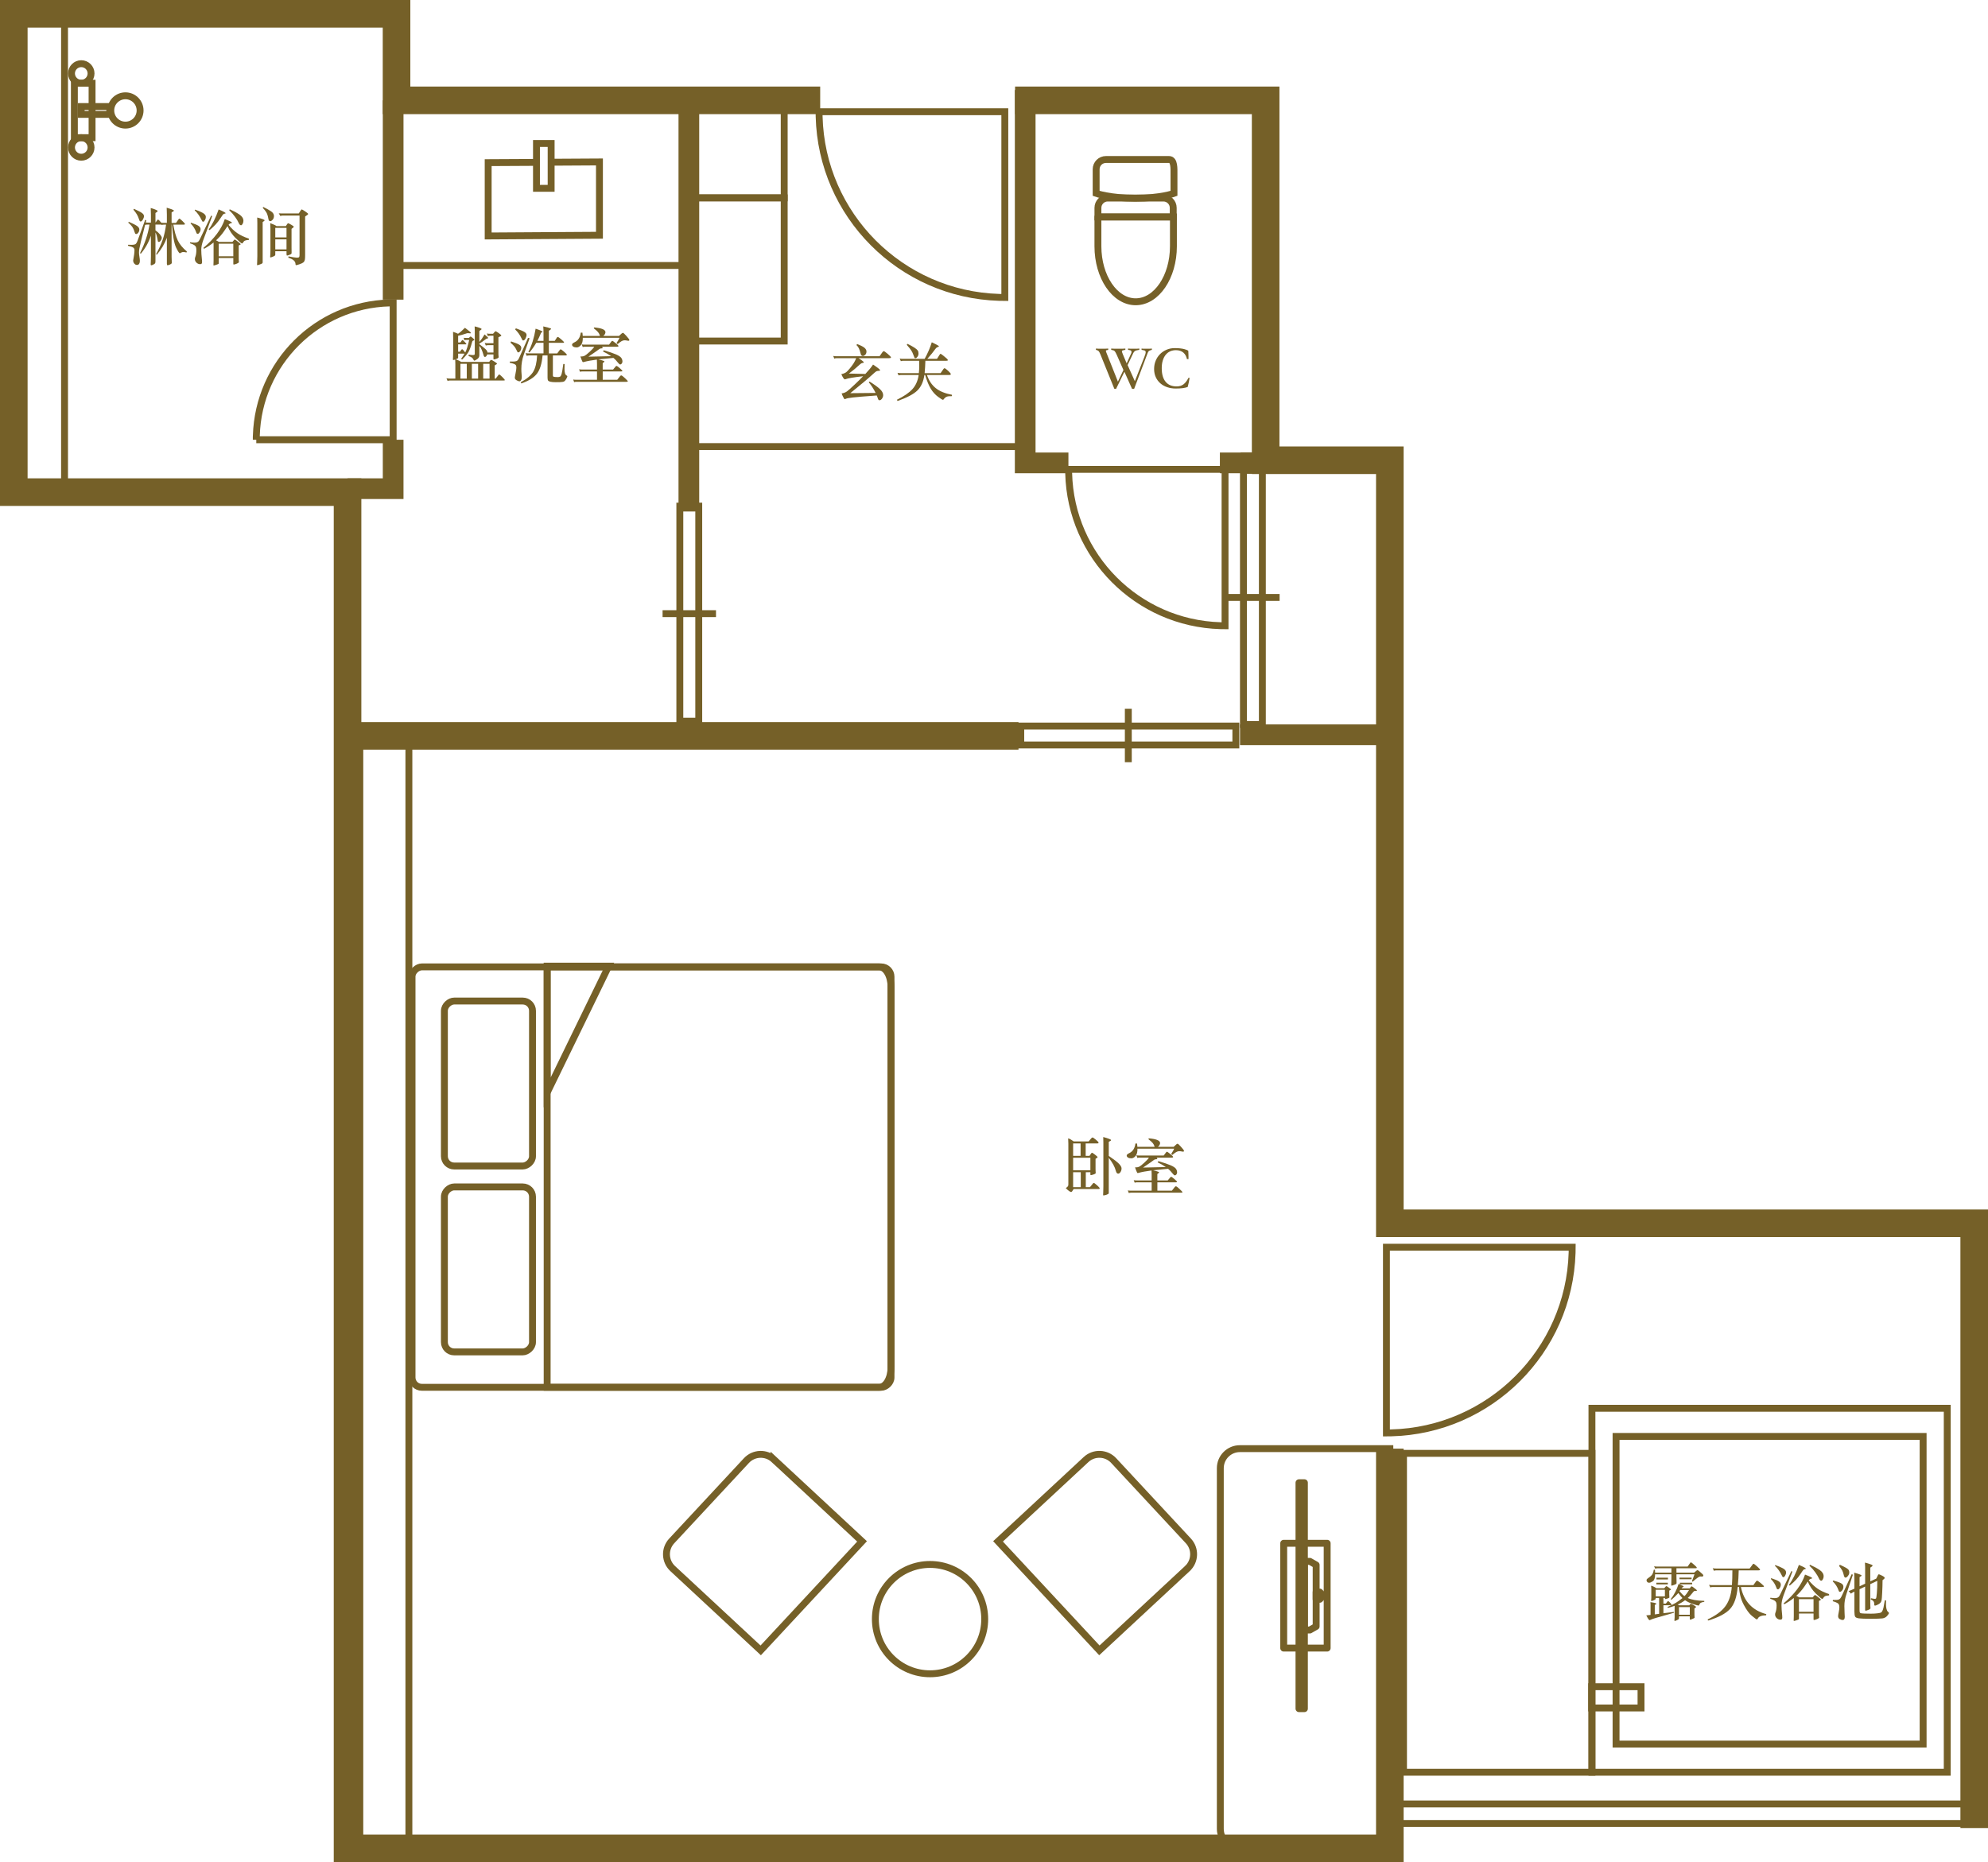 <?xml version="1.0" encoding="UTF-8"?>
<svg id="_レイヤー_2" data-name="レイヤー_2" xmlns="http://www.w3.org/2000/svg" width="576.403" height="540.028" viewBox="0 0 576.403 540.028">
  <defs>
    <style>
      .cls-1, .cls-2 {
        stroke-width: 2px;
      }

      .cls-1, .cls-2, .cls-3, .cls-4 {
        fill: none;
        stroke: #756028;
      }

      .cls-1, .cls-3, .cls-4 {
        stroke-miterlimit: 10;
      }

      .cls-5 {
        fill: #756028;
      }

      .cls-2 {
        stroke-linecap: round;
        stroke-linejoin: round;
      }

      .cls-3 {
        stroke-width: 8px;
      }

      .cls-4 {
        stroke-width: 6px;
      }
    </style>
  </defs>
  <g id="_レイヤー_2-2" data-name="レイヤー_2">
    <g>
      <g>
        <g>
          <g>
            <rect class="cls-1" x="21.564" y="24.137" width="5.132" height="15.79" transform="translate(48.259 64.063) rotate(-180)"/>
            <circle class="cls-1" cx="36.367" cy="32.032" r="4.252"/>
            <rect class="cls-1" x="23.537" y="30.897" width="8.29" height="2.27" transform="translate(55.365 64.063) rotate(-180)"/>
          </g>
          <circle class="cls-1" cx="23.564" cy="42.761" r="2.835"/>
          <circle class="cls-1" cx="23.564" cy="21.302" r="2.835"/>
        </g>
        <g>
          <rect class="cls-1" x="461.57" y="408.397" width="103.017" height="105.547"/>
          <rect class="cls-1" x="468.562" y="416.56" width="89.032" height="89.221"/>
          <rect class="cls-1" x="465.562" y="485.072" width="6.165" height="14.312" transform="translate(960.873 23.584) rotate(90)"/>
        </g>
        <g>
          <rect class="cls-2" x="372.201" y="447.544" width="12.597" height="30.4"/>
          <rect class="cls-2" x="376.629" y="429.986" width="1.572" height="65.516"/>
          <polygon class="cls-2" points="378.201 452.786 379.773 452.786 381.608 453.834 381.608 471.654 379.773 472.703 378.201 472.703 378.201 452.786"/>
          <polygon class="cls-2" points="382.656 461.696 381.608 461.696 381.608 463.793 382.656 463.793 383.18 463.268 383.18 462.22 382.656 461.696"/>
        </g>
        <g>
          <polyline class="cls-1" points="155.52 47.092 141.541 47.168 141.541 68.428 173.805 68.223 173.805 46.964 160.034 47.044"/>
          <rect class="cls-1" x="155.547" y="41.612" width="4.252" height="13.005" transform="translate(315.345 96.23) rotate(-180)"/>
        </g>
        <g>
          <rect class="cls-1" x="127.947" y="271.918" width="121.913" height="138.873" rx="2.835" ry="2.835" transform="translate(-152.452 530.258) rotate(-90)"/>
          <path class="cls-1" d="M258.339,286.144v110.422c0,3.173-1.533,5.745-3.423,5.745h-96.274v-121.913h96.274c1.891,0,3.423,2.572,3.423,5.745Z"/>
          <polygon class="cls-1" points="176.473 280.182 158.643 316.842 158.643 280.182 176.473 280.182"/>
          <rect class="cls-1" x="117.701" y="301.446" width="47.84" height="25.545" rx="2.835" ry="2.835" transform="translate(-172.597 455.839) rotate(-90)"/>
          <rect class="cls-1" x="117.701" y="355.353" width="47.84" height="25.545" rx="2.835" ry="2.835" transform="translate(-226.505 509.746) rotate(-90)"/>
        </g>
        <g>
          <path class="cls-1" d="M340.386,50.506v5.568s-3.792,1.417-11.225,1.417-11.342-1.417-11.342-1.417v-6.985c0-1.566,1.269-2.835,2.835-2.835h18.314c1.566,0,1.417,2.686,1.417,4.252Z"/>
          <path class="cls-1" d="M318.334,62.916h21.889s0,1.718,0,8.504c0,8.889-4.9,16.095-10.945,16.095-6.045,0-10.945-7.206-10.945-16.095,0-8.889,0-8.504,0-8.504Z"/>
          <path class="cls-1" d="M326.507,49.259h2.649c1.564,0,2.835,1.27,2.835,2.835v16.161c0,1.564-1.27,2.835-2.835,2.835h-2.649v-21.831h0Z" transform="translate(269.075 389.424) rotate(-90)"/>
        </g>
        <path class="cls-1" d="M355.193,181.464v-45.354s-45.354,0-45.354,0c0,0,.005.773.014,1.157.603,24.064,19.948,43.473,43.986,44.177.45.013,1.354.02,1.354.02Z"/>
        <path class="cls-1" d="M455.839,361.687h-53.858s0,53.858,0,53.858c0,0,.917-.006,1.374-.017,28.575-.716,51.624-23.688,52.461-52.233.016-.534.024-1.608.024-1.608Z"/>
        <polyline class="cls-4" points="309.779 134.234 297.247 134.234 297.247 29.101 366.963 29.101 366.963 134.234 353.696 134.234"/>
        <rect class="cls-1" x="115.633" y="30.092" width="84.096" height="46.899"/>
        <g>
          <rect class="cls-1" x="326.415" y="170.514" width="73.701" height="5.486" transform="translate(190.008 536.522) rotate(-90)"/>
          <line class="cls-1" x1="371.009" y1="173.257" x2="355.522" y2="173.257"/>
        </g>
        <g>
          <rect class="cls-1" x="168.672" y="175.215" width="62.362" height="5.486" transform="translate(377.811 -21.894) rotate(90)"/>
          <line class="cls-1" x1="192.109" y1="177.958" x2="207.596" y2="177.958"/>
        </g>
        <g>
          <rect class="cls-1" x="295.963" y="210.55" width="62.362" height="5.486" transform="translate(654.288 426.586) rotate(180)"/>
          <line class="cls-1" x1="327.144" y1="205.55" x2="327.144" y2="221.037"/>
        </g>
        <circle class="cls-1" cx="269.657" cy="469.538" r="15.853"/>
        <path class="cls-1" d="M205.83,427.431h34.844v43.156h-34.844c-3.129,0-5.669-2.54-5.669-5.669v-31.817c0-3.129,2.54-5.669,5.669-5.669Z" transform="translate(364.705 -29.921) rotate(42.912)"/>
        <path class="cls-1" d="M304.308,427.431h34.844v43.156h-34.844c-3.129,0-5.669-2.54-5.669-5.669v-31.817c0-3.129,2.54-5.669,5.669-5.669Z" transform="translate(858.174 560.731) rotate(137.088)"/>
        <path class="cls-1" d="M291.339,86.262v-53.858s-53.858,0-53.858,0c0,0,.006.917.017,1.374.716,28.575,23.688,51.624,52.233,52.461.534.016,1.608.024,1.608.024Z"/>
        <path class="cls-1" d="M74.306,127.523h39.685s0-39.685,0-39.685c0,0-.676.004-1.013.013-21.056.527-38.038,17.454-38.655,38.488-.012.394-.017,1.185-.017,1.185Z"/>
        <polyline class="cls-4" points="359.696 134.234 402.972 134.234 402.972 213.081 359.531 213.081"/>
        <line class="cls-4" x1="199.729" y1="30.092" x2="199.729" y2="148.33"/>
        <rect class="cls-1" x="405.358" y="523.137" width="167.045" height="5.669"/>
        <rect class="cls-1" x="-47.423" y="367.783" width="317.724" height="14.231" transform="translate(486.337 263.459) rotate(90)"/>
        <rect class="cls-1" x="-57.762" y="66.242" width="138.715" height="14.231" transform="translate(84.954 61.762) rotate(90)"/>
        <rect class="cls-1" x="199.729" y="57.384" width="27.643" height="41.515"/>
        <rect class="cls-1" x="199.729" y="30.121" width="27.643" height="27.263"/>
        <line class="cls-1" x1="297.247" y1="129.504" x2="199.523" y2="129.504"/>
        <path class="cls-1" d="M353.815,420.102h43.487c3.129,0,5.669,2.54,5.669,5.669v104.588c0,3.129-2.54,5.669-5.669,5.669h-43.487v-115.926h0Z" transform="translate(756.787 956.131) rotate(-180)"/>
        <polyline class="cls-3" points="572.403 530.127 572.403 354.752 402.972 354.752 402.972 133.468 366.963 133.468 366.963 29.101 294.311 29.101"/>
        <polyline class="cls-3" points="237.807 29.101 114.972 29.101 114.972 4 4 4 4 142.715 100.77 142.715 100.77 536.028 402.972 536.028 402.972 420.102"/>
        <polyline class="cls-4" points="113.991 127.523 113.991 141.715 100.77 141.715"/>
        <line class="cls-4" x1="113.991" y1="29.101" x2="113.991" y2="86.899"/>
        <line class="cls-3" x1="103.743" y1="213.394" x2="295.302" y2="213.394"/>
        <rect class="cls-1" x="406.935" y="421.467" width="54.635" height="92.477"/>
      </g>
      <g>
        <path class="cls-5" d="M480.259,460.584h2.269l.449-.504c.061-.071.114-.107.162-.107.097,0,.345.146.747.44.402.295.604.472.604.531,0,.084-.168.192-.504.324v1.116l.036.827c0,.049-.01.088-.027.117-.019.03-.103.075-.252.135-.15.061-.324.12-.522.181-.197.06-.33.09-.396.09-.066,0-.1-.114-.1-.342h-.432v1.656h.702l.468-.595c.061-.096.126-.144.198-.144s.255.146.549.44c.294.295.441.495.441.604,0,.107-.103.162-.307.162h-2.052v2.321l3.024-.378.054.234-5.184,1.476c-.78.229-1.278.399-1.494.514-.217.113-.349.171-.396.171-.18,0-.504-.468-.972-1.404.396-.024.81-.066,1.242-.126v-2.988c0-.3-.013-.54-.036-.72,1.14.145,1.71.306,1.71.486,0,.107-.15.21-.45.306v2.754l1.26-.162v-4.031c0-.324-.006-.517-.018-.576h-.972c0,.191-.027.324-.081.396-.055.072-.223.171-.505.297-.281.126-.482.189-.603.189s-.174-.048-.162-.145c.048-.287.072-.575.072-.863v-2.628c0-.276-.019-.54-.054-.792.6.18,1.109.426,1.529.737ZM484.615,454.788h-3.942c-.324,0-.576.042-.756.126l-.324-.702c.252.061.552.091.9.091h8.82l.737-1.062c.084-.12.156-.18.216-.18.061,0,.276.156.648.468.372.312.642.556.81.729s.252.306.252.396-.132.135-.396.135h-5.508v1.278h5.111l.666-.558c.133-.108.246-.162.343-.162.132.012.33.141.594.387s.51.465.738.657c.228.191.342.354.342.485,0,.097-.039.175-.117.234-.078.061-.162.09-.252.09s-.171-.006-.243-.018-.138-.019-.198-.019c-.191,0-.438.1-.737.297-.301.198-.816.609-1.548,1.233l-.198-.162.738-1.998h-5.238v.702l.036,1.764c0,.156-.027.262-.081.315-.055.054-.265.153-.63.297-.366.144-.609.216-.729.216-.072,0-.107-.054-.107-.162l.035-1.044c.012-.432.019-.894.019-1.386v-.702h-4.734c0,1.044-.216,1.713-.647,2.007-.433.295-.786.441-1.062.441s-.474-.081-.594-.243-.18-.333-.18-.513c0-.181.186-.396.558-.648.588-.396.975-.765,1.161-1.106.186-.343.314-.766.387-1.27h.342c.024.396.036.685.036.864h4.734v-1.278ZM482.725,462.942v-1.908h-2.663v1.908h2.663ZM483.571,459.469h-3.33v-.486h3.33v.486ZM483.607,458.028h-3.33v-.504h3.33v.504ZM486.631,461.97c-.72.804-1.404,1.464-2.052,1.979l-.162-.216c.972-1.212,1.734-2.682,2.286-4.41.972.408,1.458.654,1.458.738s-.066.146-.198.188c-.132.043-.27.165-.414.369h2.376l.324-.432c.072-.096.15-.145.234-.145.083,0,.245.094.485.279.24.187.471.363.693.531.222.168.333.3.333.396,0,.097-.084.145-.252.145l-.342-.036c-.12,0-.246.072-.378.216-.637.828-1.194,1.44-1.675,1.836,1.021.504,2.622.786,4.807.846l-.019.271c-.432.061-.756.147-.972.261-.216.114-.384.34-.504.675-.036.097-.097.145-.18.145-.169,0-.699-.145-1.594-.432-.894-.288-1.665-.66-2.312-1.116-.72.54-1.44.96-2.16,1.26.191.061.366.132.522.216h2.844l.306-.342c.048-.06.102-.09.162-.09.108,0,.387.129.837.387s.675.432.675.522c0,.09-.156.236-.468.44v1.818l.036.828c0,.048-.009.081-.027.099-.018.019-.129.075-.333.171s-.39.177-.558.243c-.168.065-.288.099-.36.099-.071,0-.107-.084-.107-.252v-.72h-3.132v.468c0,.156-.033.271-.1.343-.066.071-.246.177-.54.314s-.489.207-.585.207-.126-.105-.09-.315.054-.459.054-.746v-3.33c-.6.228-1.242.426-1.926.594l-.162-.234c1.092-.504,1.899-.911,2.421-1.224.522-.312,1.167-.774,1.936-1.386-.396-.396-.792-.883-1.188-1.458ZM489.943,468.27v-2.214h-3.132v2.214h3.132ZM487.189,461.106l-.252.306c.539.673,1.025,1.158,1.458,1.458.443-.432.888-1.02,1.331-1.764h-2.537ZM490.465,457.974h-3.51v-.469h3.51v.469ZM490.627,459.45h-3.563v-.468h3.563v.468Z"/>
        <path class="cls-5" d="M502.291,455.4h-4.59c-.324,0-.576.042-.756.126l-.36-.756c.252.06.552.09.9.09h9.81l.9-1.206c.071-.108.149-.162.233-.162.12,0,.465.255,1.035.766.57.51.855.827.855.953s-.15.189-.45.189h-5.742c-.036,1.56-.12,2.988-.252,4.284h4.5l.72-1.008c.132-.192.258-.288.378-.288s.48.249,1.08.747c.601.498.9.804.9.918s-.168.171-.504.171h-6.192c.876,4.164,3.33,6.786,7.362,7.866l-.036.342c-1.356.023-2.166.348-2.43.972-.061.132-.139.198-.234.198s-.188-.024-.279-.072c-.09-.048-.501-.372-1.232-.972-.732-.601-1.506-1.659-2.322-3.178-.816-1.518-1.266-3.236-1.35-5.156h-.414c-.24,2.939-.987,5.076-2.241,6.408-1.254,1.331-3.369,2.441-6.345,3.329l-.108-.342c2.364-1.104,4.074-2.376,5.13-3.815,1.056-1.44,1.674-3.3,1.854-5.58h-5.473c-.323,0-.575.042-.756.126l-.359-.756c.252.06.552.09.899.09h5.742c.084-1.14.126-2.568.126-4.284Z"/>
        <path class="cls-5" d="M519.697,455.742l-2.61,7.021c-.372,1.056-.558,1.965-.558,2.727s.065,1.737.197,2.925c.024.229.036.444.036.648s-.039.359-.116.468c-.079.108-.226.162-.441.162-.408,0-.765-.15-1.071-.45-.306-.3-.459-.647-.459-1.044,0-.192.036-.378.108-.558.216-.54.324-1.23.324-2.07,0-.372-.043-.663-.126-.873-.085-.21-.259-.398-.522-.567-.264-.167-.666-.335-1.206-.504l.054-.288c.54.072.966.108,1.278.108s.564-.039.756-.117c.192-.078.348-.194.468-.351s.265-.414.433-.774l3.149-6.588.307.126ZM513.541,457.668c1.116.36,1.86.67,2.232.928.371.258.558.566.558.927s-.099.681-.297.963-.366.423-.504.423c-.139,0-.24-.042-.307-.126-.065-.084-.129-.216-.188-.396-.324-.937-.858-1.771-1.603-2.502l.108-.217ZM514.729,453.87c.899.301,1.646.618,2.24.954.595.336.892.727.892,1.17,0,.324-.09.637-.271.937-.18.3-.336.449-.468.449s-.231-.038-.297-.116c-.066-.078-.174-.285-.324-.621s-.402-.759-.756-1.27c-.354-.51-.729-.944-1.125-1.305l.108-.198ZM520.093,463.41c-.888.708-1.806,1.314-2.754,1.818l-.198-.252c3.192-2.7,5.263-5.484,6.21-8.353,1.38.528,2.07.87,2.07,1.026,0,.096-.107.156-.324.18-.216.024-.438.175-.666.45.828,1.021,1.689,1.833,2.583,2.439.895.605,1.995,1.125,3.304,1.557l.018.378c-.576.048-.966.123-1.17.225-.204.103-.408.321-.612.657-.06.097-.126.145-.197.145-.192,0-.802-.504-1.827-1.513-1.026-1.008-1.821-2.184-2.386-3.527l-1.008,1.494c-.336.492-.699.957-1.089,1.395-.39.438-.801.855-1.232,1.251.275.12.552.271.827.45h3.925l.468-.54c.084-.096.155-.145.216-.145.06,0,.228.103.504.307s.546.417.811.639c.264.223.396.357.396.405,0,.084-.192.204-.576.359v3.708c0,.265.006.486.019.666l.036.45c0,.061-.021.111-.063.153s-.159.114-.351.216c-.192.102-.399.186-.621.252-.223.066-.375.1-.459.1s-.126-.061-.126-.181v-1.71h-4.23v1.512c0,.084-.012.139-.036.162-.023.024-.135.078-.333.162-.197.084-.414.159-.647.226-.234.065-.378.099-.433.099-.054,0-.081-.048-.081-.144l.019-.595c.012-.18.018-.402.018-.666v-5.256ZM521.569,453.816c1.344.564,2.016.93,2.016,1.098,0,.061-.087.103-.261.126-.174.024-.315.088-.423.189-.108.102-.376.479-.802,1.134s-.882,1.245-1.367,1.773c-.486.527-1.09,1.092-1.81,1.691l-.233-.233c1.044-1.368,2.004-3.294,2.88-5.778ZM521.587,467.406h4.23v-3.654h-4.23v3.654ZM524.791,453.78c1.116.492,2.055.999,2.817,1.521.762.521,1.143,1.131,1.143,1.826,0,.324-.078.618-.234.883-.155.264-.306.396-.449.396-.265,0-.492-.222-.685-.666-.204-.479-.555-1.067-1.053-1.764s-1.065-1.338-1.701-1.926l.162-.271Z"/>
        <path class="cls-5" d="M531.541,458.334c.96.265,1.688.52,2.188.766.497.246.746.585.746,1.017s-.116.792-.351,1.08-.447.432-.639.432c-.108,0-.189-.029-.243-.09-.054-.06-.117-.191-.189-.396-.323-.948-.882-1.8-1.674-2.557l.162-.252ZM537.229,456.66l-1.801,5.382c-.252.769-.426,1.432-.521,1.989-.097.558-.145,1.134-.145,1.729s.019,1.26.055,1.998c.036.737.054,1.112.054,1.125,0,.611-.204.918-.612.918-.216,0-.489-.085-.818-.252-.331-.169-.495-.463-.495-.883,0-.191.06-.575.18-1.151s.18-1.038.18-1.387c0-.6-.152-.999-.459-1.196-.306-.198-.789-.394-1.448-.585l.035-.36c.876.012,1.423-.023,1.639-.108.216-.083.393-.209.53-.378.139-.168.352-.569.64-1.206l2.628-5.777.36.144ZM533.467,453.78c.84.384,1.446.688,1.818.909s.614.423.729.603c.114.181.171.43.171.747s-.129.643-.387.973-.495.494-.711.494-.372-.203-.468-.611c-.145-.624-.297-1.095-.459-1.413s-.478-.777-.945-1.377l.252-.324ZM542.269,458.586l1.728-.792.504-1.025c.084-.156.168-.234.252-.234s.387.129.909.387c.521.259.783.475.783.648s-.204.399-.612.675c-.012,1.248-.048,2.457-.108,3.627-.06,1.17-.12,1.905-.18,2.205-.061.3-.183.553-.369.756-.186.204-.459.388-.818.549-.36.162-.585.243-.676.243-.09,0-.155-.023-.197-.071-.043-.048-.063-.12-.063-.217v-.197c0-.336-.084-.606-.252-.811s-.426-.372-.773-.504l.071-.342c.576.12.957.18,1.144.18.186,0,.306-.06.359-.18.055-.12.123-.627.207-1.521.084-.894.126-2.066.126-3.519l-2.033.954v5.292c0,.492.006.858.018,1.098l.036.576c0,.18-.204.349-.612.504-.408.156-.666.234-.773.234-.108,0-.162-.084-.162-.252v-6.75l-1.62.773v5.922c0,.349.018.591.054.729.036.138.123.234.261.288s.495.093,1.071.117c.576.023,1.203.035,1.881.035s1.293-.032,1.845-.099c.553-.066.909-.138,1.071-.216s.303-.231.423-.459.234-.573.343-1.035c.107-.462.233-1.154.378-2.079l.359.036c-.012.324-.018.717-.018,1.179s.048.892.144,1.287c.096.396.24.675.433.837.191.162.288.279.288.352,0,.144-.178.423-.531.837-.354.414-.816.657-1.386.729-.57.072-1.695.108-3.375.108s-2.817-.039-3.411-.117c-.595-.078-.963-.243-1.107-.495-.144-.252-.216-.762-.216-1.529v-5.742c-.552.288-.889.485-1.008.594l-.666-.756c.275-.072.527-.162.756-.271l.918-.414v-2.628c0-.815-.019-1.487-.054-2.016,1.428.396,2.142.678,2.142.846,0,.084-.198.234-.594.45v2.664l1.62-.756v-4.807c0-.396-.019-.833-.055-1.313.384.084.783.198,1.197.342.414.145.687.246.819.307.132.06.197.141.197.242,0,.103-.222.291-.665.567v3.978Z"/>
      </g>
      <g>
        <path class="cls-5" d="M45.073,64.551l.521-.702c.072-.108.145-.162.217-.162.168,0,.49.306.971.918.264.024.486.036.666.036h.936v-2.412c0-.744-.018-1.41-.053-1.998.6.168,1.062.314,1.385.44.324.126.523.217.596.271.07.054.107.105.107.153,0,.107-.223.275-.666.504v3.042h1.277l.738-1.044c.096-.132.186-.198.27-.198s.369.231.855.693.729.753.729.872c0,.12-.113.181-.342.181h-3.023c.336,1.968.771,3.504,1.305,4.607.533,1.104,1.406,2.16,2.619,3.168l-.107.307c-.336-.096-.643-.145-.918-.145-.277,0-.553.097-.828.288-.072.048-.133.072-.18.072-.193,0-.559-.558-1.1-1.674-.539-1.116-.941-3.324-1.205-6.624h-.09v9.252l.055,1.764c0,.12-.037.219-.109.297s-.24.174-.504.288-.467.171-.611.171c-.133,0-.199-.126-.199-.378v-7.596c-.672,1.812-1.648,3.456-2.934,4.932l-.197-.18c.828-1.476,1.463-2.859,1.908-4.149.443-1.289.773-2.757.99-4.4h-.523c-.311,0-.57.03-.773.09l-.055-.108h-1.727v1.656c.562.42,1.01.828,1.34,1.224.33.396.496.715.496.954s-.094.498-.279.774-.354.414-.504.414-.246-.019-.289-.054c-.041-.036-.074-.145-.098-.324-.193-1.176-.414-1.962-.666-2.358v8.353c0,.3-.037.501-.109.603-.07.102-.246.222-.521.36-.275.138-.471.207-.584.207-.115,0-.172-.072-.172-.216,0-.145.012-.412.037-.802.023-.39.035-.908.035-1.557v-6.03c-.625,1.896-1.596,3.637-2.916,5.221l-.252-.145c1.416-2.796,2.334-5.556,2.754-8.28h-.576c-.348,0-.582.03-.701.091l-1.189,4.752c-.252,1.032-.41,1.749-.477,2.15-.066.402-.1.777-.1,1.125s.043.756.127,1.225c.084.468.125.866.125,1.196s-.068.606-.205.828c-.139.222-.352.333-.641.333-.287,0-.543-.129-.764-.387-.223-.259-.334-.567-.334-.927,0-.108.029-.288.09-.54s.123-.637.189-1.152.1-.936.1-1.26-.105-.57-.316-.738c-.209-.168-.734-.354-1.574-.558l.035-.288c.396.012.787.018,1.17.018.385,0,.691-.057.92-.171.227-.114.449-.459.666-1.035l2.213-6.048.307.145-.162.63c.096.023.281.036.557.036h.955v-2.232c0-.78-.018-1.446-.055-1.998.492.132.877.255,1.152.369s.486.207.631.279c.143.071.215.159.215.261s-.209.279-.629.531v2.79ZM37.333,64.316c1.236.54,2.055.96,2.457,1.26s.604.624.604.972-.098.654-.289.919c-.191.264-.381.396-.566.396-.188,0-.303-.042-.352-.126s-.102-.228-.162-.432c-.203-.685-.453-1.222-.746-1.611-.295-.39-.658-.765-1.09-1.125l.145-.252ZM38.827,60.554c1.152.516,1.926.918,2.322,1.206.395.287.594.591.594.908s-.109.657-.324,1.018c-.217.359-.42.54-.611.54-.121,0-.211-.033-.271-.1-.061-.065-.162-.312-.305-.737-.145-.426-.318-.819-.523-1.18-.203-.359-.545-.828-1.025-1.403l.145-.252Z"/>
        <path class="cls-5" d="M61.524,62.66l-2.609,7.021c-.373,1.056-.559,1.965-.559,2.727s.066,1.737.197,2.925c.025.229.037.444.037.648s-.039.359-.117.468-.225.162-.441.162c-.408,0-.764-.15-1.07-.45s-.459-.647-.459-1.044c0-.192.035-.378.107-.558.217-.54.324-1.23.324-2.07,0-.372-.043-.663-.125-.873-.086-.21-.26-.398-.523-.567-.264-.167-.666-.335-1.205-.504l.053-.288c.541.072.967.108,1.279.108.311,0,.564-.039.756-.117s.348-.194.467-.351c.121-.156.266-.414.434-.774l3.148-6.588.307.126ZM55.368,64.586c1.117.36,1.861.67,2.232.928s.559.566.559.927-.1.681-.297.963c-.199.282-.367.423-.504.423-.139,0-.24-.042-.307-.126s-.129-.216-.189-.396c-.324-.937-.857-1.771-1.602-2.502l.107-.217ZM56.558,60.788c.898.301,1.646.618,2.24.954s.891.727.891,1.17c0,.324-.09.637-.27.937s-.336.449-.469.449c-.131,0-.23-.038-.297-.116s-.174-.285-.324-.621-.402-.759-.756-1.27c-.354-.51-.729-.944-1.125-1.305l.109-.198ZM61.921,70.328c-.889.708-1.807,1.314-2.754,1.818l-.199-.252c3.193-2.7,5.264-5.484,6.211-8.353,1.379.528,2.07.87,2.07,1.026,0,.096-.107.156-.324.18-.217.024-.438.175-.666.45.828,1.021,1.689,1.833,2.582,2.439.895.605,1.996,1.125,3.305,1.557l.018.378c-.576.048-.967.123-1.17.225-.205.103-.408.321-.613.657-.059.097-.125.145-.197.145-.191,0-.801-.504-1.826-1.513-1.027-1.008-1.822-2.184-2.387-3.527l-1.008,1.494c-.336.492-.699.957-1.088,1.395-.391.438-.801.855-1.232,1.251.275.12.551.271.826.45h3.926l.467-.54c.084-.096.156-.145.217-.145.059,0,.227.103.504.307.275.204.545.417.811.639.264.223.395.357.395.405,0,.084-.191.204-.576.359v3.708c0,.265.006.486.02.666l.035.45c0,.061-.021.111-.062.153-.043.042-.16.114-.352.216s-.398.186-.621.252-.375.1-.459.1-.125-.061-.125-.181v-1.71h-4.23v1.512c0,.084-.012.139-.037.162-.023.024-.135.078-.332.162s-.414.159-.648.226c-.234.065-.377.099-.432.099s-.082-.048-.082-.144l.02-.595c.012-.18.018-.402.018-.666v-5.256ZM63.397,60.734c1.344.564,2.016.93,2.016,1.098,0,.061-.088.103-.262.126-.174.024-.314.088-.422.189-.109.102-.377.479-.803,1.134s-.881,1.245-1.367,1.773c-.486.527-1.09,1.092-1.809,1.691l-.234-.233c1.045-1.368,2.004-3.294,2.881-5.778ZM63.415,74.324h4.23v-3.654h-4.23v3.654ZM66.618,60.698c1.117.492,2.055.999,2.818,1.521.762.521,1.143,1.131,1.143,1.826,0,.324-.078.618-.234.883-.156.264-.307.396-.449.396-.266,0-.492-.222-.686-.666-.203-.479-.555-1.067-1.053-1.764s-1.064-1.338-1.701-1.926l.162-.271Z"/>
        <path class="cls-5" d="M74.575,63.074c1.428.372,2.141.643,2.141.811,0,.107-.186.275-.557.504v11.699c0,.133-.049.234-.145.307s-.326.174-.693.306c-.365.132-.59.198-.674.198s-.127-.036-.127-.108c0-.071.016-.351.045-.837.029-.485.045-1.041.045-1.665v-9.611c0-.601-.012-1.135-.035-1.603ZM76.339,60.032c1.031.492,1.807.927,2.322,1.305s.773.805.773,1.278-.129.846-.387,1.116c-.258.27-.477.405-.656.405-.182,0-.311-.052-.389-.153s-.141-.279-.188-.531c-.133-.804-.334-1.434-.604-1.89s-.615-.882-1.035-1.278l.162-.252ZM80.173,65.576h2.699l.451-.666c.072-.107.152-.162.242-.162s.381.142.873.423c.492.282.738.478.738.585,0,.108-.217.312-.648.612v5.364l.018,1.584c0,.156-.039.268-.117.333-.078.066-.271.159-.584.279-.312.119-.52.18-.621.18s-.152-.162-.152-.486v-.773h-3.258v1.025c0,.108-.055.204-.162.288-.109.084-.318.187-.631.307-.312.119-.51.18-.594.18s-.115-.103-.09-.306c.047-.48.072-1.032.072-1.656v-6.444c0-.504-.018-1.014-.055-1.53.973.349,1.578.637,1.818.864ZM79.813,68.852h3.258v-2.772h-3.258v2.772ZM83.071,69.41h-3.258v2.916h3.258v-2.916ZM86.616,61.904l.613-.936c.096-.156.186-.234.27-.234s.414.192.99.576.863.633.863.747-.295.356-.883.729v11.214c0,.624-.029,1.08-.09,1.368-.059.288-.188.522-.387.702-.197.18-.57.363-1.115.549-.547.187-.885.279-1.018.279-.119,0-.18-.103-.18-.306,0-.816-.695-1.435-2.088-1.854l.055-.378c1.271.24,2.08.36,2.43.36.348,0,.562-.055.648-.162.082-.108.125-.307.125-.595v-11.447h-4.914c-.229,0-.443.042-.648.126l-.467-.774c.287.024.588.036.898.036h4.896Z"/>
      </g>
      <g>
        <path class="cls-5" d="M132.797,96.793c.468-.288,1.14-.864,2.016-1.729.576.42,1.008.754,1.296.999.288.246.433.408.433.486s-.063.116-.189.116-.246-.008-.359-.026c-.114-.019-.237-.026-.369-.026-.133,0-.324.047-.576.144-.792.276-1.53.479-2.214.612v1.943h.666l.396-.558c.072-.097.147-.144.226-.144.077,0,.281.177.611.53.33.354.495.564.495.63,0,.066-.084.1-.252.1h-2.142v2.123h.54l.396-.558c.084-.108.156-.161.216-.161.132,0,.433.317.9.953.372-.648.756-1.859,1.152-3.636h-.883c-.228,0-.396.03-.504.09l-.216-.737c.132.035.336.053.612.053h.918l.306-.323c.048-.048.111-.072.189-.072s.275.138.594.414c.317.276.477.453.477.531s-.065.135-.197.171c-.133.036-.231.087-.297.152-.066.066-.124.189-.171.369-.337,1.272-.673,2.203-1.009,2.791s-.96,1.338-1.872,2.25l-.288-.217c.492-.684.828-1.188,1.009-1.512h-1.872v1.115c0,.121-.027.201-.081.244-.054.042-.249.141-.585.297.684.252,1.199.498,1.548.738h8.118l.342-.433c.084-.096.171-.144.261-.144s.39.158.9.477c.51.318.765.525.765.621s-.222.258-.666.486v3.834h.288l.811-1.045c.06-.096.126-.144.197-.144.12,0,.423.243.909.729s.729.789.729.908c0,.072-.12.108-.36.108h-15.48c-.323,0-.575.042-.756.126l-.323-.773c.252.06.552.09.899.09h1.674v-4.123c0-.335-.012-.797-.036-1.385-.3.084-.485.125-.558.125s-.108-.047-.108-.144l.036-.847c.024-.587.036-1.121.036-1.602v-3.978c0-.601-.012-1.134-.036-1.603.648.205,1.128.391,1.44.559ZM133.499,105.505v4.284h1.836v-4.284h-1.836ZM138.988,99.168c.48-.551.984-1.283,1.513-2.195.695.6,1.044.942,1.044,1.025,0,.085-.075.133-.226.145-.149.012-.333.102-.549.27-.731.564-1.326.973-1.782,1.225v.18c.816.601,1.413,1.078,1.791,1.432.379.354.562.681.55.98h1.746v-2.142h-1.458c-.324,0-.576.042-.757.126l-.323-.774c.252.061.552.091.899.091h1.639v-2.179h-.847c-.324,0-.576.042-.756.126l-.324-.773c.252.06.552.09.9.09h.9l.539-.612c.072-.084.15-.126.234-.126s.378.18.882.54.756.594.756.702c0,.107-.281.275-.846.504v4.896c0,.24.012.432.036.575.023.144.036.234.036.271,0,.168-.189.324-.567.468s-.645.216-.801.216c-.096,0-.144-.06-.144-.18v-1.26h-1.818c-.156.479-.378.72-.666.72-.168,0-.3-.181-.396-.54-.359-1.309-.762-2.196-1.206-2.664v2.7c0,.492-.219.879-.656,1.161-.438.281-.699.423-.783.423s-.156-.065-.216-.198c-.156-.336-.346-.582-.567-.738-.222-.155-.525-.287-.909-.396l.036-.414c.54.084.924.126,1.152.126s.387-.023.477-.072c.09-.048.136-.145.136-.287v-6.877c0-.408-.013-.768-.036-1.08.491.108.95.24,1.377.396.426.156.639.281.639.378s-.216.276-.648.54v3.203ZM138.629,105.505h-1.818v4.284h1.818v-4.284ZM141.94,109.789v-4.284h-1.836v4.284h1.836Z"/>
        <path class="cls-5" d="M153.551,98.089l-1.674,4.733c-.48,1.369-.72,2.748-.72,4.141,0,.552.021,1.032.062,1.439.042.408.063.696.063.864,0,.42-.066.744-.198.972-.133.229-.294.342-.486.342s-.462-.098-.81-.297c-.349-.197-.522-.453-.522-.765,0-.144.075-.582.226-1.313.149-.732.225-1.254.225-1.566s-.039-.543-.117-.693c-.078-.149-.252-.281-.521-.396-.271-.114-.699-.231-1.287-.351l.036-.36c.684.024,1.185.015,1.503-.027.317-.042.555-.135.711-.278.155-.145.306-.373.45-.685l2.609-5.868.45.108ZM148.169,99.007c1.188.384,1.979.702,2.376.954.396.252.594.549.594.891s-.096.651-.288.928c-.192.275-.39.414-.594.414-.084,0-.156-.037-.216-.109-.061-.071-.175-.299-.342-.684-.169-.384-.385-.726-.648-1.025-.264-.301-.606-.631-1.026-.99l.145-.378ZM149.573,95.209c1.247.456,2.075.81,2.483,1.062s.612.531.612.837-.1.654-.297,1.045c-.198.39-.43.584-.693.584-.084,0-.153-.035-.207-.107s-.147-.252-.279-.54c-.42-.925-1.025-1.771-1.817-2.538l.198-.342ZM160.301,103.074v5.742c0,.217.045.348.135.396.09.048.246.084.468.107.223.024.478.037.766.037s.521-.043.702-.127c.18-.084.336-.354.468-.81s.294-1.416.486-2.88l.378.035c-.024.433-.036.898-.036,1.396s.048.921.144,1.269.271.576.522.685c.107.048.162.12.162.216s-.091.318-.271.666-.375.6-.585.756-.639.24-1.287.252l-1.242.018c-.6,0-1.089-.039-1.467-.116-.378-.078-.621-.198-.729-.36-.108-.162-.162-.447-.162-.855v-6.426h-1.44c-.204,2.365-.747,4.125-1.629,5.283s-2.396,2.104-4.545,2.836l-.162-.343c1.752-.948,2.955-1.959,3.609-3.032.653-1.074,1.035-2.656,1.143-4.744h-2.268c-.324,0-.576.043-.756.127l-.324-.811c.252.061.552.09.899.09h4.303v-3.06h-2.106c-.6,1.021-1.254,1.95-1.962,2.79l-.324-.162c.973-1.848,1.675-4.092,2.106-6.732,1.332.444,1.998.744,1.998.9,0,.061-.058.107-.171.145-.114.035-.192.084-.234.144s-.144.291-.306.692c-.162.402-.423.951-.783,1.647h1.782v-2.196c0-.756-.024-1.422-.072-1.998.468.097.918.207,1.35.334.433.125.693.207.783.242.09.036.135.084.135.145,0,.084-.216.27-.647.558v2.916h1.71l.612-.937c.083-.131.168-.197.252-.197.155,0,.501.236,1.035.711.533.475.801.759.801.855,0,.096-.108.144-.324.144h-4.086v3.06h2.43l.738-.99c.096-.131.18-.197.252-.197.12,0,.45.234.99.701.54.469.81.766.81.892s-.102.188-.306.188h-3.744Z"/>
        <path class="cls-5" d="M173.963,97.423c-.12-.433-.304-.795-.549-1.089-.246-.295-.663-.669-1.251-1.125l.09-.252c2.196.18,3.294.642,3.294,1.386,0,.156-.061.349-.18.575-.12.229-.282.396-.486.505h4.59l.81-.738c.145-.108.253-.162.324-.162.072,0,.183.066.333.198.15.133.349.336.595.611.245.277.465.531.656.766.192.234.288.398.288.495s-.039.165-.117.207-.246.033-.504-.027c-.258-.06-.521-.09-.792-.09s-.555.087-.854.261c-.301.174-.673.453-1.116.838l-.342-.289c.468-.707.756-1.217.864-1.529h-10.639c.024.96-.159,1.665-.549,2.115-.39.449-.798.675-1.224.675s-.756-.078-.99-.234c-.234-.155-.352-.348-.352-.575s.24-.457.721-.685c1.031-.479,1.632-1.41,1.8-2.79h.486c.048.468.077.786.09.954h5.004ZM174.755,107.16h3.006l.756-.899c.072-.097.145-.144.216-.144.145,0,.469.219.973.656.504.438.756.705.756.801,0,.097-.133.145-.396.145h-5.31v2.412h4.212l.846-1.08c.096-.12.21-.18.342-.18.133,0,.478.261,1.035.783.559.521.837.83.837.926,0,.097-.138.145-.414.145h-14.525c-.229,0-.433.036-.612.107l-.288-.773c.24.048.48.072.721.072h6.191v-2.412h-4.302c-.229,0-.432.036-.612.107l-.288-.737c.229.048.469.071.721.071h4.481v-1.655c0-.433-.012-.84-.036-1.224-1.572.203-2.838.438-3.798.701-.084.024-.156.036-.216.036-.061,0-.111-.03-.153-.09s-.129-.255-.261-.585-.252-.657-.36-.98c.12.012.229.018.324.018.336,0,.646-.072.927-.217.282-.144.757-.518,1.423-1.125.665-.605,1.118-1.1,1.358-1.484h-2.736c-.275,0-.479.03-.611.09l-.288-.773c.216.048.456.072.72.072h7.2l.702-.937c.096-.108.174-.162.233-.162.108,0,.436.222.981.666s.819.729.819.854c0,.127-.139.189-.414.189h-4.41c.155.096.233.189.233.279s-.026.146-.081.171c-.054.024-.183.036-.387.036s-.402.084-.594.252c-.192.168-1.212.882-3.06,2.142l6.588-.144c-.709-.504-1.501-.961-2.376-1.368l.233-.343c1.608.469,2.79.867,3.546,1.197s1.257.654,1.503.973.369.688.369,1.107c0,.215-.069.41-.207.584s-.285.262-.44.262c-.156,0-.36-.162-.612-.486-.456-.588-.906-1.062-1.35-1.422l-4.374.432c.239.049.561.129.963.243.401.114.633.192.692.233.061.043.091.088.091.136,0,.097-.162.252-.486.468v1.854Z"/>
      </g>
      <g>
        <path class="cls-5" d="M326.937,105.867l2.105,4.68,2.755-7.038c.264-.647.393-1.112.387-1.396-.007-.281-.159-.452-.459-.512l-.738-.145v-.378c.12.036.576.054,1.368.054.408,0,.756-.003,1.044-.009s.479-.021.576-.045v.378l-.54.162c-.18.061-.318.146-.414.261-.097.114-.192.297-.288.549l-3.906,10.351h-.594l-2.214-4.969-2.43,4.969h-.486l-4.032-9.973c-.107-.252-.201-.453-.279-.603s-.149-.265-.216-.343c-.065-.077-.132-.135-.198-.17-.065-.037-.141-.072-.225-.108l-.396-.126v-.378c.3.036.857.054,1.674.054.828,0,1.458-.018,1.89-.054v.378l-.54.126c-.096.024-.144.078-.144.162s.032.21.099.378c.065.168.165.42.297.756l3.096,7.794,1.603-3.366-1.872-4.248c-.24-.539-.432-.908-.576-1.107-.144-.197-.294-.314-.45-.35l-.647-.145v-.378c.336.036,1.038.054,2.105.054,1.057,0,1.723-.018,1.998-.054v.378l-.72.145c-.168.035-.264.119-.288.252,0,.06.024.17.072.332s.138.399.27.711l1.044,2.467,1.332-2.935c.097-.191.111-.378.045-.558-.065-.18-.188-.282-.368-.307l-.612-.107v-.378c.3.036.864.054,1.692.054.815,0,1.344-.018,1.584-.054v.378l-.847.162c-.408.084-.72.359-.936.828l-1.62,3.42Z"/>
        <path class="cls-5" d="M344.919,109.574c-.06.373-.138.805-.233,1.297-.097.492-.204.941-.324,1.35-.756.301-1.914.45-3.475.45-.876,0-1.694-.129-2.457-.388-.762-.258-1.425-.629-1.988-1.115-.564-.486-1.008-1.08-1.332-1.782s-.486-1.497-.486-2.385c0-.864.153-1.665.459-2.403s.729-1.377,1.27-1.917,1.173-.963,1.898-1.269c.726-.307,1.509-.459,2.35-.459.623,0,1.16.027,1.61.08.45.055.828.121,1.134.199.307.078.552.158.738.242s.333.156.441.217c.012.144.023.323.036.539.012.217.021.441.026.676.006.233.009.459.009.675v.558h-.449c-.072-.348-.187-.678-.343-.99-.155-.312-.362-.588-.62-.828-.259-.239-.573-.428-.945-.566-.372-.138-.798-.207-1.278-.207-.612,0-1.17.111-1.674.333s-.936.556-1.296.999-.643.99-.846,1.639c-.204.647-.307,1.397-.307,2.25,0,.912.103,1.7.307,2.366.203.666.494,1.216.873,1.647.378.432.83.753,1.358.963s1.116.314,1.765.314c.839,0,1.526-.216,2.061-.647.534-.433.993-1.044,1.377-1.837h.342Z"/>
      </g>
      <g>
        <path class="cls-5" d="M248.256,103.869h-5.598c-.324,0-.576.042-.756.126l-.324-.774c.252.061.552.09.9.09h12.546l.756-1.08c.191-.264.351-.396.477-.396s.505.267,1.135.801.944.873.944,1.017c0,.145-.204.217-.611.217h-8.82c.36.204.708.436,1.044.693s.504.432.504.521-.123.15-.369.18c-.246.03-.495.166-.747.405-.972.912-2.04,1.8-3.204,2.664l4.771.108c.996-1.057,1.739-1.963,2.231-2.719,1.368.912,2.053,1.465,2.053,1.656,0,.096-.129.15-.388.162-.258.012-.462.045-.611.099-.15.054-.352.195-.604.423-1.884,1.717-4.236,3.703-7.056,5.959l7.362-.072c-.624-1.225-1.29-2.25-1.998-3.078l.233-.217c1.261.781,2.232,1.479,2.916,2.098.685.618,1.026,1.227,1.026,1.827,0,.372-.114.714-.342,1.026-.229.312-.463.467-.702.467-.145,0-.252-.051-.324-.152s-.144-.276-.216-.521c-.072-.246-.162-.484-.271-.711-3.491.252-5.79.443-6.894.575-1.104.132-1.764.249-1.98.351-.216.103-.348.154-.396.154s-.093-.019-.135-.055c-.043-.036-.147-.216-.315-.54-.168-.323-.324-.685-.468-1.08.624-.097,1.14-.294,1.548-.594s1.161-.97,2.259-2.007c1.099-1.038,1.905-1.833,2.421-2.385-2.735.3-4.458.594-5.166.881-.048.013-.09.019-.126.019-.24,0-.582-.497-1.025-1.494.527-.12.938-.271,1.232-.45s.682-.558,1.161-1.134c.479-.575.864-1.089,1.152-1.539s.546-.956.773-1.521ZM248.544,99.783c1.056.408,1.768.773,2.133,1.098.366.324.55.678.55,1.062s-.117.695-.352.936c-.233.24-.465.359-.692.359-.312,0-.517-.191-.612-.575-.18-.731-.363-1.284-.549-1.656-.187-.372-.423-.69-.711-.954l.233-.27Z"/>
        <path class="cls-5" d="M268.092,104.066c.889-1.607,1.578-3.209,2.07-4.806.492.216.921.427,1.287.63.366.205.588.336.666.396s.117.117.117.171-.123.12-.369.198-.465.255-.657.531c-.564.804-1.344,1.764-2.34,2.879h2.808l.774-1.224c.096-.155.174-.233.234-.233.119,0,.41.188.873.566.461.378.788.654.98.828s.288.321.288.441c0,.119-.15.18-.45.18h-6.065c-.036,1.212-.108,2.406-.217,3.582h4.626l.828-1.188c.108-.156.204-.234.288-.234.181,0,.534.246,1.062.738.527.492.792.818.792.98s-.145.243-.433.243h-6.498c.576,1.644,1.435,2.919,2.574,3.825s2.7,1.545,4.681,1.916v.396c-.709-.023-1.225.036-1.549.18-.323.145-.611.396-.863.756-.061.084-.126.127-.198.127-.156,0-.633-.295-1.431-.883-.799-.588-1.488-1.35-2.07-2.285-.582-.937-1.138-2.28-1.665-4.032h-.216c-.276,1.933-.948,3.426-2.017,4.481-1.067,1.057-2.987,2.076-5.76,3.061l-.18-.36c2.076-1.021,3.588-2.063,4.536-3.132.947-1.068,1.535-2.418,1.764-4.05h-5.058c-.324,0-.576.042-.757.126l-.323-.756c.252.061.552.09.899.09h5.292c.072-.624.108-1.281.108-1.971s-.006-1.227-.019-1.611h-4.554c-.324,0-.576.042-.756.126l-.324-.774c.252.061.552.09.9.09h6.317ZM263.124,99.711c.937.468,1.629.852,2.079,1.152.45.3.747.561.892.783.144.222.216.512.216.873,0,.359-.103.674-.307.944s-.384.405-.54.405c-.155,0-.258-.033-.306-.1-.048-.065-.159-.354-.333-.863s-.399-.967-.675-1.368c-.276-.402-.69-.915-1.242-1.539l.216-.288Z"/>
      </g>
      <g>
        <path class="cls-5" d="M311.308,331.012h4.319l.756-.883c.156-.18.288-.27.396-.27.107,0,.426.216.954.647.527.433.792.721.792.864,0,.145-.126.216-.378.216h-3.366v3.601h1.116l.468-.685c.096-.144.183-.216.261-.216s.366.189.864.567.747.618.747.72c0,.103-.198.261-.594.477v2.881c0,.323.006.575.018.756l.036.468c0,.084-.063.165-.189.243s-.333.162-.621.252c-.287.09-.498.135-.63.135-.071,0-.107-.06-.107-.18v-.666h-1.332v4.338h1.206l.846-1.044c.096-.12.195-.18.297-.18s.408.228.918.684.766.75.766.882-.108.198-.324.198h-7.236l-.432.666c-.084.132-.184.198-.297.198-.114,0-.312-.097-.595-.288-.282-.192-.597-.475-.944-.847.336-.24.543-.423.621-.549.077-.126.116-.303.116-.531v-11.825c0-.504-.018-1.015-.054-1.53.444.132.978.432,1.603.9ZM313.305,331.588h-2.159v3.601h2.159v-3.601ZM316.149,339.364v-3.618h-5.004v3.618h5.004ZM311.145,339.94v4.338h2.214v-4.338h-2.214ZM321.477,335.206c1.464.996,2.447,1.755,2.951,2.277.505.521.757.975.757,1.358s-.103.732-.307,1.044c-.204.312-.426.469-.666.469-.323,0-.552-.271-.684-.811-.288-1.128-.972-2.388-2.052-3.779v10.17c0,.083-.01.146-.027.188s-.138.12-.36.234c-.222.113-.453.194-.692.243-.24.048-.394.071-.459.071-.066,0-.1-.048-.1-.144l.036-.864c.024-.6.036-1.151.036-1.656v-12.617c0-.624-.012-1.177-.036-1.656,1.512.408,2.269.708,2.269.899,0,.133-.223.295-.666.486v4.086Z"/>
        <path class="cls-5" d="M334.779,332.578c-.12-.432-.304-.795-.549-1.089-.246-.294-.663-.669-1.251-1.125l.09-.252c2.196.18,3.294.642,3.294,1.386,0,.156-.061.349-.18.576-.12.229-.282.396-.486.504h4.59l.81-.738c.145-.107.253-.162.324-.162.072,0,.183.066.333.198.15.133.349.336.595.612.245.276.465.531.656.765.192.234.288.399.288.495,0,.097-.039.165-.117.207s-.246.033-.504-.027c-.258-.06-.521-.09-.792-.09s-.555.088-.854.262c-.301.174-.673.453-1.116.837l-.342-.288c.468-.708.756-1.218.864-1.53h-10.639c.024.96-.159,1.665-.549,2.115s-.798.675-1.224.675-.756-.078-.99-.234c-.234-.155-.352-.348-.352-.575s.24-.456.721-.685c1.031-.479,1.632-1.41,1.8-2.79h.486c.048.468.077.786.09.954h5.004ZM335.571,342.316h3.006l.756-.9c.072-.096.145-.144.216-.144.145,0,.469.219.973.657.504.438.756.705.756.801s-.133.144-.396.144h-5.31v2.412h4.212l.846-1.08c.096-.12.21-.18.342-.18.133,0,.478.261,1.035.783.559.521.837.83.837.927,0,.096-.138.144-.414.144h-14.525c-.229,0-.433.036-.612.108l-.288-.774c.24.048.48.072.721.072h6.191v-2.412h-4.302c-.229,0-.432.036-.612.108l-.288-.738c.229.048.469.072.721.072h4.481v-1.656c0-.432-.012-.84-.036-1.224-1.572.204-2.838.438-3.798.702-.084.023-.156.035-.216.035-.061,0-.111-.029-.153-.09-.042-.06-.129-.255-.261-.585s-.252-.657-.36-.98c.12.012.229.018.324.018.336,0,.646-.072.927-.216.282-.145.757-.519,1.423-1.125.665-.605,1.118-1.101,1.358-1.485h-2.736c-.275,0-.479.03-.611.09l-.288-.773c.216.048.456.072.72.072h7.2l.702-.937c.096-.107.174-.162.233-.162.108,0,.436.223.981.666.546.444.819.729.819.855s-.139.188-.414.188h-4.41c.155.097.233.189.233.279s-.026.147-.081.171c-.054.024-.183.036-.387.036s-.402.084-.594.252c-.192.168-1.212.882-3.06,2.142l6.588-.144c-.709-.504-1.501-.96-2.376-1.368l.233-.342c1.608.468,2.79.867,3.546,1.197s1.257.654,1.503.972c.246.318.369.688.369,1.107,0,.216-.069.411-.207.585s-.285.261-.44.261c-.156,0-.36-.162-.612-.486-.456-.588-.906-1.062-1.35-1.422l-4.374.432c.239.049.561.13.963.243.401.114.633.192.692.234.061.042.091.087.091.135,0,.097-.162.252-.486.468v1.854Z"/>
      </g>
    </g>
  </g>
</svg>